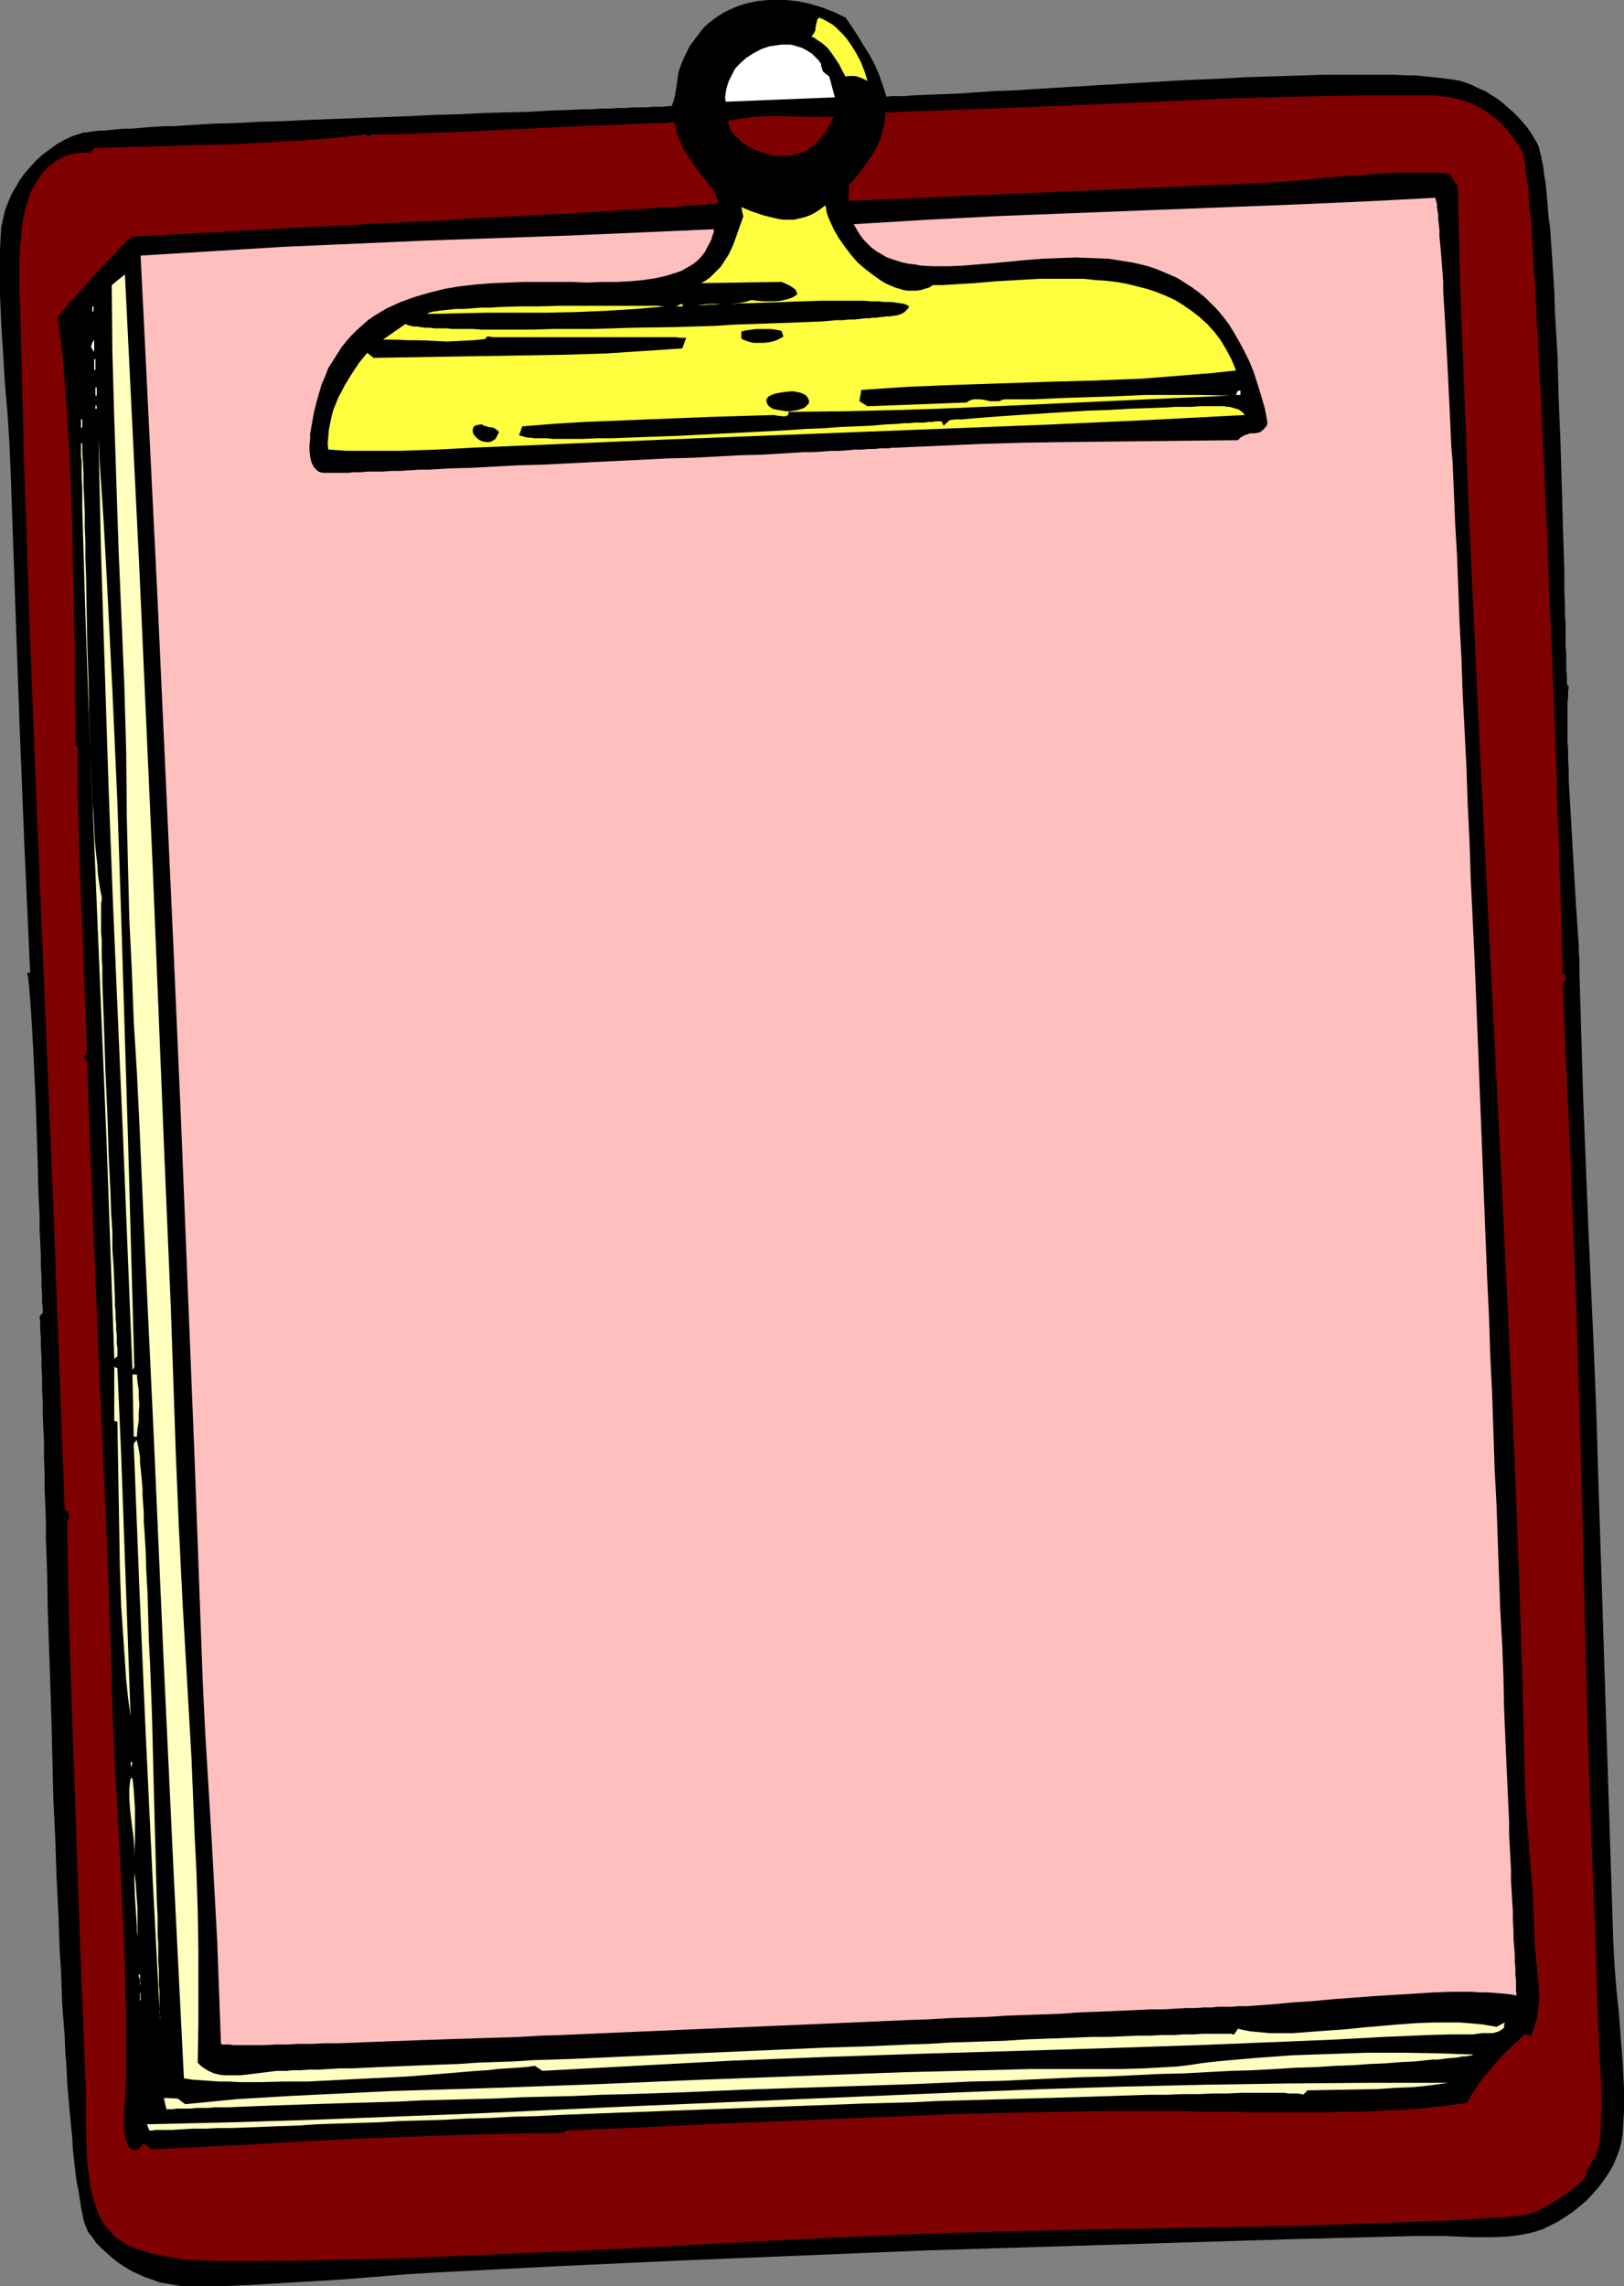<?xml version="1.0" encoding="UTF-8" standalone="no"?>
<svg
   version="1.0"
   width="110.611mm"
   height="155.668mm"
   id="svg35"
   sodipodi:docname="Clipboard 21.wmf"
   xmlns:inkscape="http://www.inkscape.org/namespaces/inkscape"
   xmlns:sodipodi="http://sodipodi.sourceforge.net/DTD/sodipodi-0.dtd"
   xmlns="http://www.w3.org/2000/svg"
   xmlns:svg="http://www.w3.org/2000/svg">
  <rect width="100%" height="100%" fill="#808080" stroke="none"/>
  <sodipodi:namedview
     id="namedview35"
     pagecolor="#ffffff"
     bordercolor="#000000"
     borderopacity="0.25"
     inkscape:showpageshadow="2"
     inkscape:pageopacity="0.0"
     inkscape:pagecheckerboard="0"
     inkscape:deskcolor="#d1d1d1"
     inkscape:document-units="mm" />
  <defs
     id="defs1">
    <pattern
       id="WMFhbasepattern"
       patternUnits="userSpaceOnUse"
       width="6"
       height="6"
       x="0"
       y="0" />
  </defs>
  <path
     style="fill:#000000;fill-opacity:1;fill-rule:evenodd;stroke:none"
     d="m 217.674,4.525 1.778,2.585 1.454,2.262 1.454,2.424 1.454,2.262 1.293,2.424 1.131,2.585 0.97,2.747 0.485,1.454 0.485,1.616 1.616,-0.162 h 3.232 l 1.778,-0.162 3.717,-0.162 4.04,-0.162 4.363,-0.162 4.363,-0.323 4.848,-0.323 4.848,-0.162 5.01,-0.323 5.171,-0.323 5.333,-0.323 5.333,-0.323 11.15,-0.646 10.989,-0.646 10.989,-0.485 5.494,-0.323 5.333,-0.162 5.171,-0.162 5.01,-0.162 5.01,-0.162 h 4.686 8.888 4.04 l 3.717,0.162 h 1.939 l 1.616,0.162 1.616,0.162 1.616,0.162 1.454,0.162 1.293,0.162 1.293,0.162 1.293,0.162 1.616,0.323 1.454,0.485 1.616,0.646 1.616,0.808 1.616,0.646 1.454,0.97 1.616,0.97 1.454,1.131 2.747,2.424 1.293,1.293 1.131,1.293 1.131,1.293 0.97,1.454 0.808,1.293 0.808,1.454 0.323,0.646 0.162,0.646 0.162,0.808 0.323,0.97 0.162,1.131 0.323,1.293 0.162,1.293 0.162,1.454 0.323,1.616 0.162,1.616 0.162,1.778 0.162,1.778 0.162,2.101 0.162,1.939 0.323,2.101 0.162,2.262 0.323,4.525 0.323,5.009 0.323,5.009 0.162,5.333 0.323,5.494 0.323,5.494 0.323,11.473 0.485,11.635 0.323,11.311 0.162,5.656 0.162,5.494 0.162,5.171 0.162,5.009 v 4.848 l 0.162,4.525 v 2.101 l 0.162,2.101 v 2.101 1.778 1.778 l 0.162,1.778 v 1.616 1.454 1.293 l 0.162,1.293 v 1.293 0.97 l 0.485,0.808 -0.162,1.131 v 1.454 l -0.162,1.454 v 1.616 1.939 4.201 2.262 l 0.162,2.424 v 2.424 l 0.162,2.585 v 2.585 l 0.323,5.494 0.323,5.656 0.646,11.15 0.323,5.494 0.323,5.333 0.162,2.424 0.162,2.424 0.162,2.262 0.162,2.101 v 1.939 l 0.162,1.939 v 1.778 1.454 l 0.485,16.159 0.485,16.321 1.293,32.318 1.454,32.48 0.646,16.159 0.485,16.321 0.97,29.894 0.97,30.056 0.97,29.894 0.97,30.056 0.323,5.979 0.485,6.14 0.646,6.14 0.485,6.464 0.485,6.302 0.323,6.302 v 2.909 3.07 l -0.162,2.909 -0.162,2.747 -0.323,2.101 -0.485,2.101 -0.808,2.101 -0.808,1.939 -1.131,1.939 -1.293,1.939 -1.454,1.939 -1.454,1.616 -1.616,1.778 -1.778,1.454 -1.778,1.454 -1.939,1.293 -1.778,1.131 -1.939,0.97 -1.939,0.97 -1.939,0.646 -1.939,0.485 -1.778,0.323 -1.939,0.323 -1.939,0.162 -3.878,0.162 h -4.04 l -4.04,-0.162 -3.878,-0.162 h -3.878 -3.878 l -31.35,0.808 -31.512,0.97 -31.512,0.97 -31.512,0.97 -31.512,1.293 -31.512,1.293 -31.35,1.454 -31.35,1.616 -7.918,0.485 -15.837,1.293 -8.08,0.485 -8.08,0.485 -8.08,0.485 -7.918,0.323 h -7.757 -1.939 l -1.939,-0.323 -1.778,-0.323 -1.939,-0.323 -1.778,-0.646 -1.939,-0.646 -1.778,-0.808 -1.778,-0.808 -1.616,-0.97 -1.778,-1.131 -1.454,-1.131 -1.454,-1.293 -1.454,-1.293 -1.293,-1.293 -1.131,-1.616 -1.131,-1.454 -0.323,-0.808 -0.485,-1.131 -0.323,-1.131 -0.323,-1.616 -0.323,-1.616 -0.323,-2.101 -0.323,-2.101 -0.485,-2.424 -0.323,-2.424 -0.323,-2.909 -0.323,-2.909 -0.162,-3.07 -0.323,-3.232 -0.323,-3.393 -0.323,-3.555 -0.323,-3.878 -0.162,-3.878 -0.323,-3.878 -0.162,-4.04 -0.323,-4.363 -0.323,-4.201 -0.162,-4.525 -0.162,-4.525 -0.323,-4.525 -0.323,-9.372 -0.485,-9.695 -0.323,-9.857 -0.485,-9.857 -0.485,-19.876 -0.323,-10.019 -0.323,-9.695 -0.323,-9.534 -0.162,-9.372 -0.162,-4.525 -0.162,-4.525 v -4.363 l -0.162,-4.201 -0.162,-4.201 v -4.04 l -0.162,-3.878 v -3.878 l -0.162,-3.555 -0.162,-3.555 v -3.393 l -0.162,-3.232 v -2.909 l -0.162,-2.909 v -2.585 l -0.162,-2.585 v -2.262 l -0.162,-1.939 v -1.939 l -0.162,-1.616 0.808,-0.808 v -0.646 -0.646 l -0.162,-1.616 v -1.939 l -0.162,-2.262 v -2.424 l -0.162,-2.747 v -2.909 l -0.162,-3.07 -0.162,-3.232 V 313.002 l -0.162,-3.393 -0.162,-3.555 L 9.696,298.782 9.211,284.077 9.05,280.522 8.888,277.129 8.726,273.735 8.565,270.504 8.403,267.433 8.242,264.525 8.08,261.778 7.918,259.354 7.757,257.091 7.595,255.152 7.434,253.375 7.272,252.082 v -0.646 l -0.162,-0.485 v -0.323 L 6.949,250.305 H 7.757 L 6.302,218.148 5.01,185.991 3.878,153.835 2.747,121.678 2.586,117.8 2.424,114.083 1.939,106.489 1.293,98.894 0.808,91.137 0.323,83.381 0,75.786 V 68.191 64.313 L 0.162,60.758 0.323,58.496 0.808,56.234 1.293,54.133 2.101,52.032 l 0.808,-1.939 1.131,-1.939 1.131,-1.939 1.293,-1.778 1.454,-1.616 1.454,-1.616 1.616,-1.454 1.778,-1.293 1.778,-1.293 1.939,-1.131 2.101,-0.97 1.939,-0.646 0.485,-0.162 0.485,-0.162 h 0.808 l 0.808,-0.162 1.131,-0.162 1.131,-0.162 h 1.454 l 1.454,-0.162 1.616,-0.162 1.778,-0.162 h 1.778 l 2.101,-0.162 1.939,-0.162 2.262,-0.162 2.424,-0.162 h 2.262 l 2.586,-0.162 2.586,-0.162 5.333,-0.323 5.818,-0.162 5.979,-0.323 6.141,-0.162 6.302,-0.323 12.928,-0.485 13.09,-0.485 6.464,-0.323 6.464,-0.162 6.302,-0.323 5.979,-0.162 5.979,-0.162 5.656,-0.323 5.333,-0.162 2.586,-0.162 h 2.424 l 2.262,-0.162 h 2.262 l 2.262,-0.162 h 1.939 l 1.939,-0.162 h 1.939 1.616 l 1.454,-0.162 h 1.454 1.293 l 1.131,-0.162 h 0.97 l 0.485,-1.293 0.323,-1.293 0.485,-2.747 0.162,-1.293 0.162,-1.293 0.323,-1.454 0.485,-1.293 0.646,-1.616 0.808,-1.616 0.808,-1.616 0.97,-1.293 0.97,-1.293 0.97,-1.293 0.97,-1.131 1.131,-0.97 1.293,-0.97 1.131,-0.808 1.293,-0.808 1.293,-0.646 1.454,-0.646 1.293,-0.485 1.454,-0.485 2.909,-0.646 L 197.635,0 h 1.616 3.07 l 3.07,0.323 3.07,0.646 3.232,0.97 2.909,1.131 z"
     id="path1" />
  <path
     style="fill:#ffff3f;fill-opacity:1;fill-rule:evenodd;stroke:none"
     d="m 223.33,20.845 -1.293,-0.646 -1.293,-0.485 -0.808,-0.162 h -0.646 -0.808 l -0.808,0.162 -0.808,-1.454 -0.808,-1.616 -0.97,-1.454 -0.97,-1.454 -1.131,-1.454 -1.293,-1.131 -1.454,-0.97 -0.646,-0.485 -0.808,-0.323 0.323,-0.162 0.162,-0.323 0.323,-0.485 0.323,-0.646 V 7.11 l 0.323,-1.454 0.162,-0.646 0.485,-0.485 1.131,0.485 1.131,0.646 1.131,0.646 0.97,0.808 0.97,0.97 0.97,0.97 0.808,0.97 0.808,1.131 1.454,2.262 1.293,2.424 0.97,2.424 z"
     id="path2" />
  <path
     style="fill:#ffffff;fill-opacity:1;fill-rule:evenodd;stroke:none"
     d="m 213.472,19.714 1.454,5.333 -28.118,1.131 -0.162,-1.131 0.162,-1.131 0.162,-0.97 0.323,-1.131 0.323,-0.97 0.485,-0.97 0.485,-0.97 0.485,-0.97 0.646,-0.808 0.808,-0.808 1.616,-1.454 1.778,-1.131 2.101,-1.131 1.939,-0.646 2.101,-0.323 1.131,-0.162 h 1.131 0.97 l 0.97,0.162 0.97,0.323 1.131,0.323 0.97,0.485 0.808,0.485 0.97,0.646 0.808,0.808 0.808,0.808 0.646,0.97 v 0.485 l 0.162,0.485 0.162,0.485 0.162,0.485 0.808,0.646 z"
     id="path3" />
  <path
     style="fill:#7f0000;fill-opacity:1;fill-rule:evenodd;stroke:none"
     d="m 402.22,250.305 0.323,0.323 0.323,0.323 0.162,0.485 v 0.323 l -0.162,0.485 -0.162,0.323 -0.485,0.646 0.97,20.845 0.97,20.845 0.808,20.684 0.808,20.845 1.293,41.529 0.97,41.691 0.646,24.4 0.808,24.4 0.97,24.4 0.808,24.4 0.162,4.201 0.162,4.201 0.485,8.726 0.162,4.363 v 4.363 l -0.162,4.201 -0.323,4.201 -0.323,1.293 -0.323,1.131 -0.485,1.131 -0.646,0.808 -0.485,1.131 -0.646,0.97 -0.485,1.131 -0.323,1.293 -1.939,1.939 -2.101,1.616 -2.262,1.616 -2.262,1.454 -2.424,1.293 -2.424,1.131 -1.293,0.323 -1.293,0.323 -1.454,0.162 -1.293,0.162 -9.373,0.646 -9.211,0.485 -18.745,0.646 -18.584,0.646 -18.907,0.323 -18.745,0.323 -18.745,0.323 -18.745,0.485 -18.584,0.485 -22.947,0.97 -22.947,1.131 -11.635,0.646 -11.474,0.646 -23.109,1.131 -23.109,0.97 -22.947,0.97 -23.109,0.485 -11.474,0.162 H 55.428 l -2.747,-0.162 -2.909,-0.162 -3.07,-0.162 -2.909,-0.485 -3.07,-0.646 -2.909,-0.646 -2.747,-0.97 -1.293,-0.485 -1.293,-0.646 -1.131,-0.646 -0.97,-0.646 -0.97,-0.808 -0.808,-0.97 -0.808,-0.808 -0.808,-0.97 -1.293,-2.101 -0.97,-2.424 -0.808,-2.585 -0.646,-2.585 -0.323,-2.747 -0.323,-2.747 -0.323,-2.747 v -2.909 l -0.162,-2.747 v -7.595 -2.262 l -1.454,-37.004 -1.293,-36.843 -1.293,-37.004 -0.485,-18.421 -0.323,-18.583 0.323,-0.323 0.162,-0.485 v -0.323 -0.485 l -0.162,-0.323 -0.323,-0.485 -0.646,-0.485 -1.454,-38.782 -1.454,-38.782 L 10.504,233.338 8.888,194.556 7.434,155.774 6.141,117.154 5.171,78.21 5.01,75.786 v -2.909 -2.909 -3.232 l 0.162,-3.232 0.323,-3.232 0.323,-3.232 0.646,-3.07 0.485,-1.616 0.485,-1.454 0.485,-1.454 0.646,-1.293 0.808,-1.293 0.808,-1.293 0.808,-1.131 0.97,-0.97 0.97,-0.97 1.131,-0.808 1.293,-0.808 1.293,-0.646 1.454,-0.485 1.616,-0.323 1.616,-0.162 h 1.939 l 0.97,-1.131 8.726,-0.323 8.726,-0.162 8.726,-0.323 8.888,-0.162 8.888,-0.485 8.726,-0.485 8.726,-0.646 4.363,-0.485 4.202,-0.485 0.162,0.162 v 0.162 l 0.323,0.162 h 0.162 l 0.485,-0.162 0.162,-0.162 0.162,-0.162 v 0 h 3.232 1.616 1.939 l 2.262,-0.162 h 2.262 l 2.747,-0.162 2.747,-0.162 h 2.909 l 3.232,-0.162 3.07,-0.162 3.394,-0.162 6.787,-0.323 6.949,-0.323 6.787,-0.323 3.232,-0.162 3.232,-0.162 h 3.07 l 3.07,-0.162 2.747,-0.162 2.586,-0.162 h 2.424 l 2.101,-0.162 h 1.778 1.616 l 0.646,-0.162 h 1.616 l 0.323,1.939 0.485,1.778 0.808,1.616 0.646,1.616 0.97,1.454 0.97,1.454 1.778,2.585 0.97,1.293 0.97,1.131 0.808,1.131 0.808,0.97 0.646,1.131 0.485,0.97 0.323,0.808 0.162,0.808 -0.323,0.162 h -0.323 l -0.646,0.162 h -0.808 l -0.97,0.162 h -0.97 l -1.293,0.162 h -1.454 l -1.454,0.162 -1.778,0.162 -1.778,0.162 h -1.939 l -2.101,0.162 -2.101,0.162 -2.262,0.162 -2.424,0.162 -2.586,0.162 -2.424,0.162 -2.747,0.162 -2.747,0.162 -5.818,0.323 -5.979,0.323 -6.141,0.323 -6.464,0.323 -6.626,0.323 -6.464,0.485 -13.413,0.646 -6.464,0.323 -6.626,0.323 -6.302,0.323 -6.141,0.323 -5.979,0.323 -5.656,0.323 -2.747,0.162 -2.586,0.162 -2.424,0.162 -2.586,0.162 h -2.262 l -2.262,0.162 -2.101,0.162 h -1.939 l -1.778,0.162 -1.778,0.162 h -1.616 l -1.454,0.162 h -1.293 -1.131 l -1.131,0.162 H 33.774 l -0.162,0.323 -0.323,0.323 -0.485,0.323 -0.485,0.485 -0.485,0.485 -0.646,0.485 -1.131,1.454 -1.454,1.454 -1.616,1.616 -3.07,3.393 -3.232,3.555 -1.454,1.616 -1.293,1.454 -1.131,1.293 -0.485,0.646 -0.485,0.485 -0.323,0.485 -0.323,0.485 -0.162,0.323 -0.162,0.162 0.323,2.909 0.485,3.07 0.323,3.07 0.323,3.07 0.485,6.625 0.485,6.787 0.485,7.11 0.323,7.11 0.323,7.272 0.162,7.272 0.323,14.705 0.162,7.272 0.162,7.11 v 6.948 6.787 l 0.162,6.464 v 3.07 3.07 l 0.646,0.808 v 9.857 l 0.162,9.857 0.323,9.857 0.323,9.857 0.485,9.857 0.323,9.857 0.808,19.714 -0.485,0.162 -0.162,0.323 -0.162,0.162 v 0.323 l 0.323,0.646 0.485,0.323 0.646,19.876 0.808,19.876 1.616,39.59 1.778,39.751 0.808,19.714 0.646,19.876 v 2.909 l 0.162,2.909 v 3.07 l 0.162,3.07 0.162,3.393 0.162,3.393 0.162,3.393 0.162,3.555 0.485,7.272 0.323,7.595 0.485,7.595 0.323,7.595 0.323,7.595 0.323,7.433 0.323,7.433 v 3.555 l 0.162,3.393 v 3.393 9.695 2.909 2.747 l -0.162,2.747 -0.162,2.424 v 0.485 l -0.162,0.646 v 0.808 0.97 l -0.162,2.262 0.162,2.262 0.162,1.131 0.162,0.97 0.323,0.97 0.323,0.808 0.485,0.646 0.646,0.323 0.323,0.162 h 0.485 l 0.323,-0.162 h 0.485 l 1.293,-1.616 1.939,1.616 26.502,-1.293 13.251,-0.808 13.251,-0.646 13.251,-0.485 13.251,-0.485 13.251,-0.323 13.251,-0.162 0.808,-0.646 19.715,-0.808 9.858,-0.485 9.858,-0.485 39.915,-1.616 19.877,-0.808 19.877,-0.485 10.019,-0.162 9.858,-0.162 h 9.858 9.858 l 3.878,0.162 h 4.202 4.525 l 4.686,0.162 h 4.686 15.029 l 5.01,-0.162 h 5.01 l 4.848,-0.323 4.686,-0.162 4.525,-0.323 4.363,-0.485 1.939,-0.162 2.101,-0.323 1.778,-0.162 1.939,-0.323 1.454,-2.585 1.616,-2.424 1.778,-2.262 1.778,-2.101 1.939,-2.262 2.101,-2.101 4.202,-3.878 1.616,0.323 0.646,-1.616 0.485,-1.616 0.485,-1.616 0.162,-1.616 0.162,-1.616 0.162,-1.616 -0.162,-3.232 -0.323,-3.393 -0.323,-3.232 -0.323,-3.393 -0.162,-3.232 -0.162,-5.009 -0.162,-5.009 -0.808,-10.019 -0.808,-10.019 -0.323,-5.009 -0.162,-5.009 -0.646,-25.693 -0.808,-25.531 -0.97,-25.693 -1.131,-25.693 -2.424,-51.063 -5.171,-102.61 -2.424,-51.224 -1.131,-25.531 -0.97,-25.693 -0.97,-25.693 -0.646,-25.531 -0.485,-0.485 -0.323,-0.323 -0.485,-0.97 -0.323,-0.485 -0.323,-0.323 -0.323,-0.323 -0.485,-0.162 -2.909,-0.162 h -3.07 -2.909 -3.232 l -6.141,0.323 -6.464,0.485 -6.302,0.485 -6.302,0.646 -6.141,0.485 -5.979,0.323 -52.358,2.262 -26.179,1.131 -26.017,1.131 V 47.669 l 1.778,-1.939 1.616,-2.101 1.616,-2.262 1.454,-2.262 1.293,-2.424 0.485,-1.131 0.323,-1.293 0.323,-1.293 0.323,-1.293 0.162,-1.293 v -1.454 l 17.453,-0.646 17.453,-0.646 35.067,-1.454 17.453,-0.808 17.453,-0.485 17.453,-0.323 h 8.726 8.726 1.939 l 2.101,0.323 1.778,0.162 1.939,0.485 1.778,0.485 1.616,0.646 1.616,0.808 1.616,0.808 1.454,1.131 1.454,0.97 1.454,1.293 1.131,1.293 1.293,1.454 1.131,1.616 1.131,1.616 0.97,1.778 0.162,0.485 0.162,0.808 0.162,0.97 0.162,1.131 0.162,1.454 0.162,1.616 0.323,1.778 0.162,2.101 0.162,2.262 0.162,2.424 0.323,2.585 0.162,2.747 0.162,2.909 0.162,3.07 0.162,3.232 0.323,3.393 0.162,3.555 0.162,3.555 0.162,3.717 0.323,3.878 0.162,4.04 0.162,4.04 0.485,8.241 0.323,8.726 0.485,8.888 0.323,9.049 0.485,9.211 0.646,18.26 0.485,9.211 0.323,8.888 0.323,8.726 0.323,8.564 0.162,4.04 0.162,4.201 v 3.878 l 0.162,3.878 0.162,3.717 0.162,3.555 0.162,3.555 v 3.393 l 0.162,3.232 0.162,3.07 v 2.909 l 0.162,2.747 v 2.585 l 0.162,2.424 v 2.262 1.939 l 0.162,1.778 v 1.616 1.454 z"
     id="path4" />
  <path
     style="fill:#7f0000;fill-opacity:1;fill-rule:evenodd;stroke:none"
     d="m 214.603,30.056 -0.808,1.616 -0.808,1.616 -0.97,1.293 -0.808,1.131 -1.131,1.131 -0.97,0.808 -1.131,0.808 -1.131,0.646 -1.131,0.323 -1.131,0.323 -1.131,0.323 h -1.293 -1.131 -1.131 l -1.293,-0.162 -1.131,-0.323 -2.101,-0.646 -1.939,-0.808 -1.939,-1.131 -0.808,-0.646 -0.646,-0.646 -0.646,-0.646 -0.485,-0.485 -0.485,-0.646 -0.485,-0.646 -0.162,-0.646 -0.162,-0.485 -0.162,-0.646 0.162,-0.485 3.232,-0.485 3.394,-0.485 3.394,-0.162 h 3.394 l 6.787,0.162 h 3.555 z"
     id="path5" />
  <path
     style="fill:#ffbfbf;fill-opacity:1;fill-rule:evenodd;stroke:none"
     d="m 390.423,513.537 -1.778,-0.323 -1.616,-0.162 -1.939,-0.162 -2.101,-0.162 h -2.101 l -2.101,-0.162 h -4.686 l -4.848,0.162 -5.01,0.323 -5.333,0.323 -5.333,0.323 -10.666,0.808 -5.171,0.485 -5.01,0.323 -5.01,0.485 -2.262,0.162 -2.262,0.162 -2.262,0.162 h -2.101 l -1.939,0.162 h -1.939 -1.454 l -1.616,0.162 h -1.939 l -2.262,0.162 h -2.424 l -2.747,0.162 -2.909,0.162 h -3.232 l -3.394,0.162 -3.555,0.162 -3.878,0.162 -3.878,0.162 -4.202,0.162 -4.363,0.323 -4.525,0.162 -4.525,0.162 -4.848,0.162 -4.848,0.323 -5.01,0.162 -5.171,0.162 -5.171,0.323 -5.333,0.162 -10.827,0.485 -11.15,0.485 -11.312,0.485 -22.785,0.97 -11.312,0.485 -11.15,0.485 -10.989,0.485 -5.333,0.162 -5.333,0.323 -5.171,0.162 -5.171,0.162 -4.848,0.162 -5.01,0.162 -4.686,0.162 -4.525,0.162 -4.525,0.162 -4.202,0.162 -4.04,0.162 -4.04,0.162 h -3.717 l -3.394,0.162 h -3.394 l -3.07,0.162 h -2.909 l -2.586,0.162 h -7.918 l -1.293,-0.162 h -0.97 -0.808 l -0.162,-0.162 h -0.162 l -0.485,-13.25 -0.485,-13.25 -1.454,-26.663 -1.616,-26.663 -0.646,-13.25 -0.485,-13.25 -1.616,-44.276 -1.778,-44.276 -1.778,-44.114 -1.939,-44.276 -4.04,-88.39 -4.363,-88.552 18.422,-1.131 18.422,-1.131 18.422,-0.808 18.584,-0.808 18.422,-0.646 18.422,-0.646 36.845,-1.616 v 0.323 0.485 l -0.323,0.808 -0.323,1.131 -1.131,2.101 -0.485,0.97 -0.485,0.646 -0.323,0.323 -0.162,0.323 -0.808,0.808 -0.97,0.808 -0.97,0.646 -1.131,0.646 -1.131,0.646 -1.293,0.485 -1.131,0.323 -1.454,0.485 -1.454,0.323 -1.454,0.323 -3.232,0.485 -3.232,0.323 -3.717,0.162 h -3.555 l -3.878,0.162 -3.878,-0.162 h -12.282 l -4.202,0.162 -4.202,0.162 -4.04,0.323 -4.202,0.485 -3.878,0.646 -3.878,0.97 -3.878,1.131 -1.778,0.646 -1.778,0.646 -1.778,0.808 -1.778,0.808 -1.616,0.97 -1.616,0.97 -1.616,1.131 -1.454,1.293 -1.454,1.293 -1.293,1.293 -1.293,1.454 -1.293,1.616 -1.131,1.778 -1.131,1.778 -1.131,1.778 -0.808,2.101 -0.97,2.262 -0.646,2.262 -0.646,2.262 -0.646,2.585 -0.485,2.747 -0.485,2.747 v 1.293 l -0.162,1.454 v 1.616 l 0.162,1.454 0.323,1.454 0.323,0.646 0.323,0.646 0.485,0.485 0.485,0.485 0.646,0.323 0.808,0.162 h 0.162 0.485 1.293 0.808 1.131 1.293 1.293 l 1.454,-0.162 h 1.778 l 1.778,-0.162 h 1.939 1.939 l 2.101,-0.162 h 2.262 l 2.424,-0.162 2.424,-0.162 h 2.586 l 2.586,-0.162 2.747,-0.162 5.656,-0.162 5.979,-0.323 5.979,-0.323 6.302,-0.162 6.464,-0.323 6.464,-0.323 13.09,-0.646 6.464,-0.323 6.302,-0.162 6.141,-0.323 5.979,-0.323 5.818,-0.162 5.494,-0.323 2.586,-0.162 2.586,-0.162 h 2.424 l 2.424,-0.162 2.262,-0.162 h 2.101 l 2.101,-0.162 1.778,-0.162 h 1.778 l 1.778,-0.162 h 1.454 l 1.454,-0.162 h 1.131 0.97 l 0.97,-0.162 h 0.808 l 10.989,-0.485 10.989,-0.485 11.15,-0.323 10.989,-0.162 44.116,-0.485 0.646,-0.646 0.485,-0.323 0.646,-0.323 0.485,-0.162 0.485,-0.162 0.485,-0.162 h 0.646 0.485 l 0.97,-0.162 0.485,-0.162 0.323,-0.323 0.485,-0.323 0.323,-0.485 0.485,-0.485 0.162,-0.808 -0.646,-3.555 -0.97,-3.393 -0.97,-3.07 -0.97,-3.07 -1.131,-2.747 -1.293,-2.585 -1.293,-2.424 -1.293,-2.262 -1.293,-2.101 -1.454,-1.939 -1.616,-1.939 -1.616,-1.616 -1.454,-1.454 -1.778,-1.454 -1.778,-1.293 -1.778,-1.131 -1.778,-1.131 -1.778,-0.808 -1.939,-0.808 -1.939,-0.808 -1.939,-0.646 -1.939,-0.485 -2.101,-0.485 -2.101,-0.323 -4.04,-0.646 -4.202,-0.162 -4.202,-0.162 -4.363,0.162 -4.202,0.162 -4.202,0.323 -8.403,0.808 -4.04,0.323 -3.878,0.323 -3.717,0.162 h -3.717 l -3.394,-0.162 -1.616,-0.323 -1.616,-0.162 -1.454,-0.323 -1.616,-0.485 -1.454,-0.485 -1.293,-0.485 -1.293,-0.808 -1.131,-0.646 -1.293,-0.97 -0.97,-0.97 -0.97,-0.97 -0.97,-1.293 -0.808,-1.293 -0.808,-1.454 18.745,-1.131 18.745,-0.97 37.329,-1.454 37.491,-1.454 18.584,-0.808 18.745,-0.97 0.162,0.162 v 0.323 l 0.162,0.485 0.162,0.646 v 0.808 l 0.162,0.97 0.162,0.97 V 56.395 l 0.162,1.293 0.162,1.454 v 1.616 l 0.162,1.616 0.162,1.778 0.162,1.939 0.162,2.101 0.162,2.101 0.162,2.262 v 2.424 l 0.162,2.585 0.162,2.585 0.162,2.747 0.162,2.747 0.162,2.909 0.162,3.07 0.162,3.07 0.162,3.232 0.162,3.393 0.162,3.232 0.162,3.555 0.162,3.555 0.162,3.555 0.323,3.717 0.323,7.756 0.323,7.918 0.485,8.241 0.323,8.564 0.323,8.726 0.485,9.049 0.323,9.211 0.485,9.372 0.485,9.534 0.323,9.695 0.485,9.857 0.323,9.857 0.485,10.019 0.485,10.18 0.808,20.36 1.616,41.206 0.808,20.36 0.485,10.019 0.323,10.019 0.485,9.857 0.323,9.695 0.323,9.695 0.485,9.372 0.323,9.211 0.323,9.049 0.323,8.888 0.485,8.403 0.323,8.403 0.162,8.08 0.323,7.756 0.162,3.717 0.162,3.717 0.162,3.555 0.162,3.555 0.162,3.393 0.162,3.393 v 3.232 l 0.162,3.232 0.162,2.909 0.162,3.07 v 2.909 l 0.162,2.747 0.162,2.585 0.162,2.585 v 2.424 l 0.162,2.424 v 2.262 l 0.162,1.939 0.162,2.101 v 1.778 l 0.162,1.778 v 1.616 l 0.162,1.454 v 1.454 1.293 z"
     id="path6" />
  <path
     style="fill:#ffff3f;fill-opacity:1;fill-rule:evenodd;stroke:none"
     d="m 240.136,73.362 h 2.424 l 2.747,-0.162 5.333,-0.323 5.656,-0.485 5.656,-0.323 5.656,-0.323 h 5.818 5.656 l 2.747,0.323 2.747,0.162 2.747,0.323 2.747,0.485 2.586,0.646 2.586,0.646 2.424,0.808 2.424,0.97 2.424,1.131 2.101,1.293 2.101,1.454 2.101,1.616 1.939,1.778 1.778,1.939 1.616,2.101 1.454,2.424 1.454,2.747 1.131,2.747 -5.979,0.646 -5.979,0.485 -5.979,0.485 -6.141,0.485 -12.12,0.485 -11.958,0.323 -24.24,0.808 -11.958,0.485 -12.12,0.808 -0.485,2.909 2.101,1.293 25.533,-0.97 0.646,-0.485 0.485,-0.162 0.646,-0.162 h 0.485 1.293 l 1.131,0.162 1.293,0.323 h 1.131 1.293 l 0.646,-0.323 0.646,-0.162 h 7.272 l 7.272,-0.323 14.544,-0.485 7.272,-0.323 h 7.272 7.11 l 7.272,0.162 -28.441,1.293 -14.059,0.646 -14.221,0.646 -14.221,0.646 -14.221,0.485 -14.221,0.323 -14.221,0.162 v 0.323 0.323 l -0.162,0.162 -0.162,0.162 -0.485,0.162 h -0.646 l -1.454,-0.162 -0.646,-0.162 h -0.485 l -16.16,0.485 -16.16,0.646 -16.16,0.646 -7.918,0.485 -8.08,0.646 -0.808,2.262 0.162,0.162 h 0.323 l 0.485,0.162 0.646,0.162 0.646,0.162 h 0.808 l 0.808,0.162 h 1.131 1.131 1.131 l 1.293,0.162 h 7.918 l 3.555,-0.162 h 3.878 l 4.202,-0.162 4.202,-0.162 4.525,-0.162 4.525,-0.162 9.373,-0.485 9.534,-0.485 9.211,-0.485 4.525,-0.323 4.363,-0.162 4.363,-0.323 4.04,-0.162 3.878,-0.162 3.555,-0.323 3.232,-0.162 1.616,-0.162 h 1.454 l 1.293,-0.162 h 1.293 1.293 l 0.97,-0.162 h 0.97 l 0.97,-0.162 h 0.808 0.646 l 0.485,1.131 1.616,-1.454 1.454,-0.162 h 1.616 l 1.778,-0.162 1.778,-0.162 2.101,-0.162 2.101,-0.162 2.262,-0.162 2.262,-0.162 4.848,-0.323 5.01,-0.323 10.504,-0.646 5.171,-0.162 5.171,-0.323 5.01,-0.162 4.686,-0.162 2.262,-0.162 h 2.101 2.101 l 2.101,-0.162 h 6.464 l 0.646,0.162 h 0.646 l 1.616,0.485 0.646,0.162 0.646,0.485 0.485,0.323 0.485,0.646 -24.886,1.293 -24.725,1.131 -49.611,1.939 -49.611,1.939 -49.772,2.101 -9.211,0.485 -9.373,0.323 h -4.686 -4.686 -4.686 l -4.686,-0.323 -0.162,-1.616 0.162,-1.778 0.162,-1.778 0.323,-1.616 0.323,-1.616 0.485,-1.778 0.646,-1.616 0.646,-1.616 0.808,-1.454 0.808,-1.616 1.778,-2.909 1.939,-2.909 2.101,-2.585 1.616,1.293 9.858,-0.162 9.858,-0.162 10.019,-0.162 10.019,-0.162 10.019,-0.162 10.019,-0.323 9.858,-0.646 9.858,-0.646 0.97,-2.747 h -0.646 -0.97 l -0.97,-0.162 h -2.747 -1.616 -3.555 -1.939 -37.491 l -0.646,-0.162 h -0.646 l -0.485,0.646 -3.232,0.323 -3.394,0.162 -3.232,0.162 -3.232,-0.162 -3.394,-0.162 h -3.232 l -3.232,-0.162 h -3.394 l 5.818,-4.04 0.323,0.162 0.323,0.162 0.646,0.162 0.646,0.162 h 0.97 l 0.97,0.162 1.131,0.162 h 1.131 l 1.293,0.162 h 1.454 1.616 l 1.616,0.162 h 1.616 1.939 1.778 l 2.101,0.162 h 4.202 4.363 4.686 l 5.01,-0.162 h 5.01 5.171 l 10.666,-0.323 10.666,-0.162 5.333,-0.162 5.171,-0.162 5.01,-0.323 5.01,-0.162 4.686,-0.162 4.525,-0.162 4.202,-0.162 4.04,-0.162 1.778,-0.162 1.778,-0.162 h 1.778 l 1.454,-0.162 h 1.454 l 1.454,-0.162 1.293,-0.162 h 1.131 l 0.97,-0.162 h 0.97 l 0.808,-0.162 h 0.646 l 0.808,-0.162 h 0.97 l 2.101,-0.323 0.97,-0.323 0.808,-0.485 0.646,-0.646 0.323,-0.323 0.162,-0.485 -0.485,-0.323 -0.808,-0.323 -0.97,-0.162 -1.131,-0.162 -1.454,-0.162 h -1.454 l -1.616,-0.162 h -1.778 l -1.939,-0.162 h -2.101 -4.363 -4.525 l -4.848,0.162 -4.686,0.162 -4.686,0.162 -4.202,0.162 h -2.101 l -1.939,0.162 h -1.778 -1.616 l -1.454,0.162 h -1.454 l -1.131,0.162 h -0.808 -0.808 -0.485 l 1.778,-0.162 1.778,-0.162 h 3.555 1.778 l 1.778,-0.162 1.778,-0.323 1.616,-0.485 1.454,0.162 1.616,0.162 h 1.454 1.454 l 1.616,-0.162 1.454,-0.323 1.454,-0.485 1.293,-0.808 -0.162,-0.646 -0.323,-0.646 -0.485,-0.323 -0.646,-0.485 -1.293,-0.646 -1.131,-0.485 -20.685,0.323 1.131,-0.646 1.131,-0.808 0.97,-0.97 0.808,-0.808 0.97,-0.97 0.646,-0.97 1.454,-2.262 1.131,-2.424 0.808,-2.262 1.778,-5.009 -0.485,-2.424 2.747,1.131 2.909,0.97 2.586,0.646 1.454,0.323 1.293,0.162 h 1.293 1.293 l 1.293,-0.323 1.454,-0.323 1.293,-0.485 1.293,-0.646 1.454,-0.97 1.293,-0.97 0.162,0.97 0.162,0.97 0.323,0.97 0.485,1.131 0.97,2.101 1.293,2.262 1.454,2.101 1.616,2.101 1.778,2.101 2.101,1.778 2.101,1.616 2.101,1.454 1.131,0.646 1.131,0.485 1.131,0.485 1.131,0.323 0.97,0.323 1.131,0.162 h 1.131 1.131 l 1.131,-0.162 0.97,-0.323 1.131,-0.323 z"
     id="path7" />
  <path
     style="fill:#ffffbf;fill-opacity:1;fill-rule:evenodd;stroke:none"
     d="m 32.158,70.615 3.717,75.786 3.394,75.786 3.07,75.786 1.616,37.974 1.293,37.812 0.808,19.553 0.97,19.553 1.131,19.714 1.131,19.714 0.808,19.714 0.485,9.857 0.323,9.857 0.162,9.857 v 9.695 9.857 l -0.162,9.695 0.97,0.97 0.97,0.646 1.131,0.646 1.131,0.485 1.293,0.323 1.293,0.162 h 1.454 1.293 1.454 l 1.454,-0.162 2.747,-0.323 2.586,-0.323 1.293,-0.162 1.293,-0.162 h 1.131 1.454 l 1.616,-0.162 h 1.939 l 2.262,-0.162 h 2.424 l 2.747,-0.162 2.909,-0.162 h 3.07 l 3.394,-0.162 3.555,-0.162 3.878,-0.162 3.878,-0.162 4.04,-0.162 4.202,-0.162 4.525,-0.162 4.525,-0.323 4.686,-0.162 4.848,-0.162 4.848,-0.323 5.171,-0.162 5.01,-0.162 10.504,-0.485 10.666,-0.485 10.989,-0.485 21.977,-0.97 10.989,-0.485 10.827,-0.323 10.666,-0.485 5.171,-0.162 5.171,-0.323 5.01,-0.162 5.01,-0.162 4.686,-0.162 4.848,-0.323 4.525,-0.162 4.363,-0.162 4.363,-0.162 4.04,-0.162 h 4.04 l 3.717,-0.162 3.717,-0.162 h 3.232 l 3.232,-0.162 h 3.07 l 2.586,-0.162 h 2.586 l 2.262,-0.162 h 1.939 1.778 2.586 0.97 l 0.485,0.162 h 0.162 0.162 l 0.97,-1.454 1.454,0.323 1.616,0.323 1.616,0.162 1.778,0.162 1.778,0.162 h 1.939 1.939 2.101 l 4.202,-0.323 4.363,-0.323 4.686,-0.323 4.686,-0.485 9.373,-0.808 4.525,-0.323 4.525,-0.162 h 4.363 2.101 l 2.101,0.162 1.939,0.162 1.778,0.162 1.939,0.323 1.778,0.323 2.101,-1.131 -0.162,0.646 v 0.646 l -0.323,0.323 -0.485,0.323 -0.485,0.323 -0.485,0.162 -1.131,0.323 h -1.293 -1.454 l -1.293,0.162 -0.97,0.162 h -5.818 l -5.818,0.162 -11.474,0.485 -11.797,0.646 -11.474,0.485 -24.24,0.97 -24.078,0.808 -48.48,1.454 -24.078,0.808 -24.24,0.97 -24.078,1.293 -24.078,1.293 -1.939,-1.293 -2.262,0.323 -2.262,0.162 -2.424,0.162 -2.586,0.162 -2.586,0.323 -2.747,0.162 -5.818,0.485 -5.979,0.485 -6.141,0.485 -12.928,0.646 -6.302,0.323 -6.302,0.323 h -6.141 l -5.979,0.162 h -5.656 l -2.586,-0.162 h -2.586 l -2.424,-0.162 -2.262,-0.162 -2.262,-0.162 -2.101,-0.323 -2.747,-54.941 L 42.016,424.985 39.592,369.882 37.006,314.941 35.875,288.925 35.229,275.836 34.421,262.747 33.936,249.658 33.289,236.569 32.966,223.481 32.643,210.392 32.481,193.263 31.997,176.134 30.542,141.877 29.411,107.62 28.926,90.491 28.765,73.362 Z"
     id="path8" />
  <path
     style="fill:#ffff3f;fill-opacity:1;fill-rule:evenodd;stroke:none"
     d="m 175.82,78.533 v 0.162 l -0.162,0.162 h -0.485 -0.646 -0.485 l 0.323,-0.162 0.646,-0.323 0.485,-0.162 0.162,0.162 z"
     id="path9" />
  <path
     style="fill:#ffff3f;fill-opacity:1;fill-rule:evenodd;stroke:none"
     d="m 171.295,78.856 -7.595,0.646 -7.757,0.485 -7.595,0.323 -7.757,0.162 h -15.352 l -7.595,0.162 -7.595,0.162 0.323,-0.323 0.646,-0.162 0.808,-0.162 1.131,-0.162 1.293,-0.162 1.616,-0.162 1.616,-0.162 h 1.939 l 2.101,-0.162 2.101,-0.162 h 2.424 l 2.424,-0.162 5.01,-0.162 h 5.171 l 5.333,-0.162 h 5.333 5.01 4.686 2.101 5.494 1.454 1.293 l 1.131,0.162 z"
     id="path10" />
  <path
     style="fill:#ffffff;fill-opacity:1;fill-rule:evenodd;stroke:none"
     d="m 23.755,78.856 h 0.323 v 1.293 h -0.323 z"
     id="path11" />
  <path
     style="fill:#000000;fill-opacity:1;fill-rule:evenodd;stroke:none"
     d="m 201.675,86.613 -1.131,0.646 -1.131,0.485 -1.293,0.323 -1.454,0.162 h -1.293 -1.454 l -1.293,-0.323 -1.293,-0.485 -0.323,-0.162 -0.162,-0.162 V 86.451 85.966 85.32 l 1.293,-0.323 1.293,-0.162 1.131,-0.162 h 1.293 1.293 1.293 l 1.293,0.162 1.454,0.323 z"
     id="path12" />
  <path
     style="fill:#ffffff;fill-opacity:1;fill-rule:evenodd;stroke:none"
     d="m 24.24,90.491 -0.323,-0.323 -0.162,-0.323 -0.162,-0.323 -0.162,-0.485 0.162,-0.323 0.162,-0.485 0.162,-0.323 0.323,-0.485 z"
     id="path13" />
  <path
     style="fill:#ffffff;fill-opacity:1;fill-rule:evenodd;stroke:none"
     d="m 24.24,92.43 h 0.323 v 2.747 h -0.323 z"
     id="path14" />
  <path
     style="fill:#ffffff;fill-opacity:1;fill-rule:evenodd;stroke:none"
     d="m 24.563,99.702 h 0.323 v 2.101 h -0.323 z"
     id="path15" />
  <path
     style="fill:#000000;fill-opacity:1;fill-rule:evenodd;stroke:none"
     d="m 208.139,102.772 0.162,0.485 -0.162,0.646 -0.485,0.485 -0.485,0.485 -0.808,0.323 -0.97,0.323 -0.97,0.162 -0.97,0.162 h -0.97 l -1.131,-0.162 -0.97,-0.162 -0.97,-0.162 -0.808,-0.323 -0.646,-0.485 -0.485,-0.646 -0.162,-0.646 v -0.485 l 0.162,-0.323 0.485,-0.485 0.646,-0.323 0.808,-0.323 0.808,-0.162 1.939,-0.323 1.939,-0.162 0.808,0.162 0.97,0.162 0.808,0.323 0.646,0.323 0.485,0.485 z"
     id="path16" />
  <path
     style="fill:#ffffff;fill-opacity:1;fill-rule:evenodd;stroke:none"
     d="m 319.319,101.641 h -1.131 l 0.162,-0.485 0.162,-0.323 v -0.162 l 0.485,-0.162 h 0.323 z"
     id="path17" />
  <path
     style="fill:#ffffff;fill-opacity:1;fill-rule:evenodd;stroke:none"
     d="m 24.563,104.388 h 0.323 v 0.808 h -0.323 z"
     id="path18" />
  <path
     style="fill:#ffffff;fill-opacity:1;fill-rule:evenodd;stroke:none"
     d="m 20.523,104.549 0.323,2.262 z"
     id="path19" />
  <path
     style="fill:#ffffff;fill-opacity:1;fill-rule:evenodd;stroke:none"
     d="m 20.846,107.943 h 0.323 v 2.101 h -0.323 z"
     id="path20" />
  <path
     style="fill:#000000;fill-opacity:1;fill-rule:evenodd;stroke:none"
     d="m 128.471,111.175 -0.323,0.646 -0.485,0.97 -0.323,0.323 -0.808,0.485 -0.646,0.162 h -0.808 l -0.808,-0.162 -0.808,-0.323 -0.646,-0.485 -0.485,-0.485 -0.485,-0.646 -0.162,-0.646 v -0.485 l 0.162,-0.485 0.162,-0.323 0.323,-0.162 0.323,-0.162 h 0.323 l 0.485,-0.162 h 0.646 l 0.485,0.323 0.646,0.162 0.485,0.162 1.293,0.162 0.485,0.323 0.485,0.323 z"
     id="path21" />
  <path
     style="fill:#ffffbf;fill-opacity:1;fill-rule:evenodd;stroke:none"
     d="m 25.694,119.577 0.97,14.382 0.808,14.543 1.454,29.086 1.293,28.925 0.97,29.086 1.778,58.173 0.808,28.925 0.808,29.086 -0.485,0.808 -2.424,-59.95 -2.586,-59.95 -1.131,-29.894 -0.97,-30.056 -0.97,-30.056 -0.646,-29.894 z"
     id="path22" />
  <path
     style="fill:#ffffbf;fill-opacity:1;fill-rule:evenodd;stroke:none"
     d="m 21.169,114.083 v 1.131 1.131 l 0.162,2.585 0.162,2.747 v 3.232 l 0.162,3.232 0.162,3.717 v 3.717 l 0.162,4.04 v 4.04 l 0.162,4.363 0.162,8.726 0.162,9.211 0.323,9.372 0.162,9.049 0.162,4.525 0.162,4.363 0.162,4.363 0.162,4.201 0.162,3.878 0.323,3.878 0.162,3.555 0.162,3.393 0.323,3.07 0.323,2.909 0.162,2.585 0.323,2.262 0.162,0.97 0.162,0.97 0.162,0.808 0.162,0.646 v 0.162 0.485 0.323 l -0.162,0.646 v 1.616 0.97 1.131 1.293 2.747 l 0.162,1.454 v 1.616 1.778 1.778 l 0.162,1.939 v 4.04 l 0.162,4.201 0.162,4.525 0.162,4.686 0.162,5.009 0.162,5.009 0.485,10.342 0.323,10.503 0.485,10.18 0.162,5.009 0.323,4.848 v 4.525 l 0.323,4.525 0.162,4.04 0.162,3.878 v 1.939 l 0.162,1.616 v 1.616 l 0.162,1.616 v 1.454 l 0.162,1.293 v 1.131 1.131 l 0.162,0.97 v 0.97 0.808 0.485 l -0.808,0.646 -1.939,-54.779 -4.525,-109.236 -0.97,-27.47 -0.808,-27.309 v -0.162 -0.646 -0.808 -0.97 -1.131 -1.454 l -0.162,-2.747 v -2.909 -1.454 l -0.162,-1.293 v -1.131 -0.808 -0.808 -0.485 z"
     id="path23" />
  <path
     style="fill:#ffffbf;fill-opacity:1;fill-rule:evenodd;stroke:none"
     d="m 30.219,352.107 0.97,22.3 0.808,22.461 0.808,22.3 0.808,22.461 -0.646,-4.686 -0.485,-4.686 -0.646,-9.534 -0.646,-9.372 -0.323,-9.534 -0.162,-9.534 -0.162,-9.534 -0.162,-9.534 -0.162,-9.372 -0.808,-0.162 v -13.897 z"
     id="path24" />
  <path
     style="fill:#ffffbf;fill-opacity:1;fill-rule:evenodd;stroke:none"
     d="m 35.229,353.723 0.162,1.939 0.323,1.939 v 1.939 l 0.162,2.101 -0.162,1.939 v 2.101 l -0.323,1.939 -0.162,2.101 h -0.808 l -0.323,-15.998 z"
     id="path25" />
  <path
     style="fill:#ffffbf;fill-opacity:1;fill-rule:evenodd;stroke:none"
     d="m 41.208,520 -1.939,-37.004 -1.778,-37.166 -1.616,-37.166 -1.454,-37.166 0.808,-0.97 v 0.323 l 0.162,0.485 0.162,0.808 0.162,0.808 0.162,0.97 0.162,1.131 v 1.293 l 0.162,1.454 0.162,1.616 0.162,1.778 0.162,1.778 v 1.939 l 0.162,2.101 0.162,2.262 v 2.262 l 0.162,2.262 0.162,2.585 0.162,2.585 0.162,5.333 0.323,5.656 0.162,5.817 0.162,6.14 0.323,6.302 0.485,12.766 0.323,12.927 0.162,6.464 0.162,6.302 0.162,6.14 0.162,5.979 0.162,5.979 0.162,5.494 0.162,2.585 v 2.585 2.424 l 0.162,2.424 v 2.262 2.262 l 0.162,2.101 v 1.939 1.939 l 0.162,1.616 v 1.616 1.616 1.293 1.131 l 0.162,0.97 z"
     id="path26" />
  <path
     style="fill:#ffffff;fill-opacity:1;fill-rule:evenodd;stroke:none"
     d="m 33.613,443.406 0.162,7.756 z"
     id="path27" />
  <path
     style="fill:#ffffbf;fill-opacity:1;fill-rule:evenodd;stroke:none"
     d="m 33.774,454.879 -0.162,-1.616 0.485,0.485 z"
     id="path28" />
  <path
     style="fill:#ffffbf;fill-opacity:1;fill-rule:evenodd;stroke:none"
     d="m 34.097,457.626 0.323,2.747 0.162,2.585 0.162,2.585 v 2.747 5.009 l -0.162,4.848 v -2.262 l -0.162,-2.585 -0.323,-2.585 -0.323,-2.585 -0.323,-2.747 -0.162,-2.585 v -2.585 l 0.323,-2.585 z"
     id="path29" />
  <path
     style="fill:#ffffbf;fill-opacity:1;fill-rule:evenodd;stroke:none"
     d="m 35.39,498.347 -0.162,-1.454 v -1.293 l -0.162,-2.424 -0.162,-2.424 -0.162,-2.262 -0.162,-4.525 v -2.262 l -0.162,-2.424 0.162,2.585 0.323,2.424 0.162,2.262 0.162,2.262 0.162,2.262 v 2.101 2.424 z"
     id="path30" />
  <path
     style="fill:#ffffff;fill-opacity:1;fill-rule:evenodd;stroke:none"
     d="m 35.39,498.832 0.323,7.11 z"
     id="path31" />
  <path
     style="fill:#ffffbf;fill-opacity:1;fill-rule:evenodd;stroke:none"
     d="m 36.037,510.79 0.162,-0.323 -0.162,-0.485 -0.162,-0.97 -0.162,-0.323 v -0.323 -0.162 l 0.323,-0.162 z"
     id="path32" />
  <path
     style="fill:#ffffbf;fill-opacity:1;fill-rule:evenodd;stroke:none"
     d="m 36.037,512.89 h 0.162 v 1.939 h -0.162 z"
     id="path33" />
  <path
     style="fill:#ffffbf;fill-opacity:1;fill-rule:evenodd;stroke:none"
     d="m 379.596,528.726 h -0.323 l -0.323,0.162 -0.485,0.162 h -0.485 l -0.646,0.162 h -0.808 l -0.808,0.162 -0.97,0.162 -2.101,0.162 -1.293,0.162 -1.293,0.162 h -1.293 l -1.616,0.162 -1.454,0.162 -1.616,0.162 -3.555,0.162 -3.878,0.323 -4.04,0.162 -4.363,0.323 -4.686,0.162 -4.848,0.323 -5.171,0.162 -5.333,0.323 -5.656,0.323 -5.818,0.162 -5.979,0.323 -6.141,0.323 -6.464,0.162 -6.464,0.323 -6.626,0.323 -6.787,0.162 -6.949,0.323 -6.949,0.323 -7.11,0.323 -7.272,0.162 -14.544,0.646 -14.705,0.485 -29.573,0.97 -14.706,0.646 -14.544,0.485 -6.949,0.162 -7.11,0.323 -6.949,0.162 -6.626,0.162 -6.787,0.323 -6.464,0.162 -6.302,0.162 -6.302,0.162 -5.979,0.323 -5.818,0.162 -5.656,0.162 -5.333,0.162 -5.171,0.162 -4.848,0.162 -4.686,0.162 -4.363,0.162 -4.04,0.162 -3.878,0.162 h -3.394 l -1.778,0.162 H 52.035 50.58 l -1.454,0.162 h -1.293 -1.131 -1.131 l -1.131,0.162 h -0.808 -0.808 l -0.646,-2.909 3.555,0.162 1.939,1.454 13.251,-1.293 13.413,-0.808 13.251,-0.646 13.251,-0.646 26.664,-0.808 26.664,-0.97 26.341,-1.131 26.179,-0.97 26.341,-0.97 26.179,-0.646 5.818,-0.162 h 11.635 5.979 5.818 l 5.979,-0.162 5.656,-0.323 2.909,-0.162 2.747,-0.323 4.363,-0.646 4.525,-0.485 9.211,-0.808 9.211,-0.646 9.534,-0.323 9.373,-0.323 h 9.373 l 9.211,0.162 4.525,0.162 z"
     id="path34" />
  <path
     style="fill:#ffffbf;fill-opacity:1;fill-rule:evenodd;stroke:none"
     d="m 372.809,535.998 -4.525,0.646 -4.525,0.485 -4.525,0.162 -4.525,0.323 -9.05,0.162 -9.05,0.162 -1.131,1.131 -0.162,-0.162 h -0.162 -0.485 l -0.323,-0.162 h -0.485 -0.646 -0.808 -0.808 l -0.808,-0.162 h -11.312 l -3.394,0.162 h -3.555 l -3.717,0.162 h -4.202 l -4.202,0.162 h -4.525 l -4.686,0.162 -5.01,0.162 -5.01,0.162 -5.333,0.162 -5.333,0.162 -5.656,0.162 -5.818,0.162 -5.818,0.162 -5.979,0.162 -5.979,0.162 -6.302,0.323 -12.605,0.323 -12.766,0.485 -13.09,0.485 -13.089,0.485 -13.09,0.485 -12.928,0.485 -12.766,0.485 -6.302,0.323 -6.302,0.162 -5.979,0.323 -6.141,0.162 -5.818,0.323 -5.818,0.162 -5.656,0.162 -5.494,0.323 -5.333,0.162 -5.171,0.162 -5.01,0.162 -4.686,0.323 -4.686,0.162 -4.363,0.162 -4.04,0.162 -4.04,0.162 H 56.236 l -3.394,0.162 h -3.232 l -2.747,0.162 -2.586,0.162 h -2.262 -0.97 -0.97 l -0.97,0.162 h -0.646 l -0.646,-1.616 21.008,-0.485 21.008,-0.646 20.846,-0.808 21.008,-0.808 42.016,-1.939 41.854,-1.778 42.016,-1.778 20.846,-0.808 20.846,-0.646 21.008,-0.485 20.846,-0.323 20.846,-0.162 z"
     id="path35" />
</svg>
